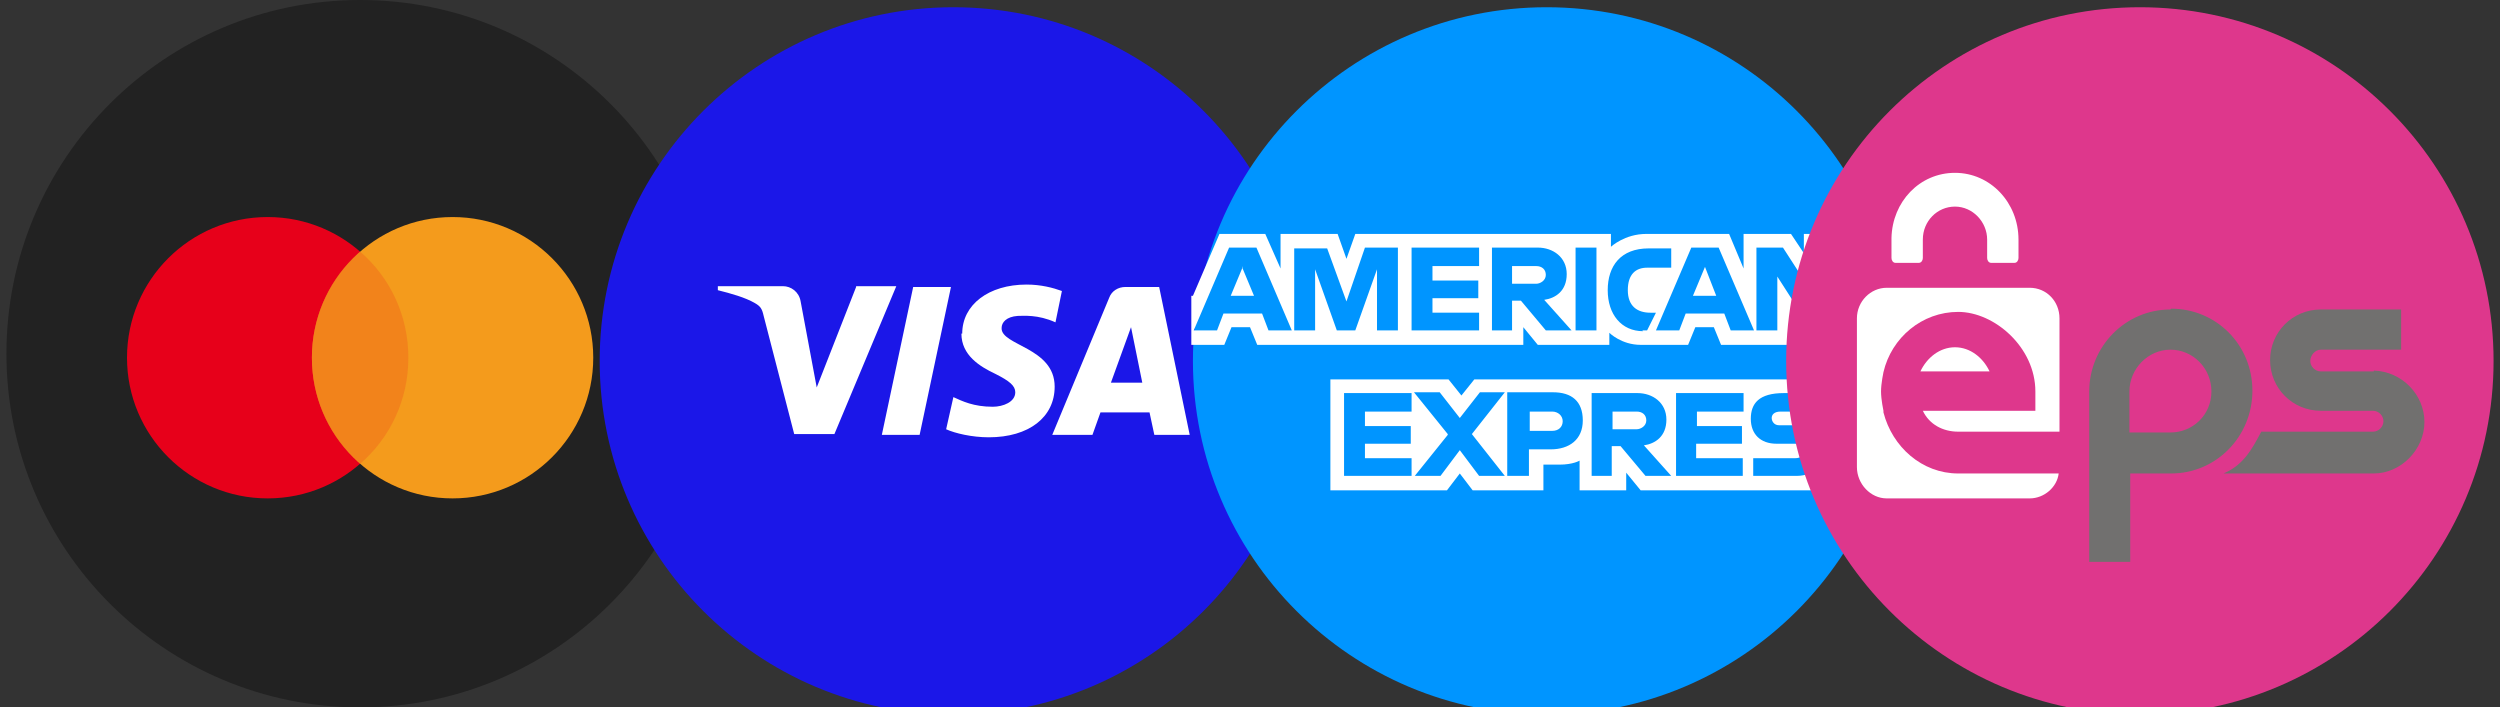 <?xml version="1.0" encoding="UTF-8"?>
<svg id="Ebene_1" xmlns="http://www.w3.org/2000/svg" version="1.1" viewBox="0 0 311 88">
  <rect x="0" y="0" width="311" height="88" fill="#333333" stroke="none"/>
  <!-- Generator: Adobe Illustrator 29.1.0, SVG Export Plug-In . SVG Version: 2.1.0 Build 142)  -->
  <defs>
    <style>
      .st0 {
        fill: #de378c;
      }

      .st1 {
        fill: #fff;
      }

      .st1, .st2 {
        fill-rule: evenodd;
      }

      .st2 {
        fill: #f06d1b;
        isolation: isolate;
        opacity: .5;
      }

      .st3 {
        fill: #1b17e8;
      }

      .st4 {
        fill: #0095ff;
      }

      .st5 {
        fill: #f49b1c;
      }

      .st6 {
        fill: #71706f;
      }

      .st7 {
        fill: #e7001a;
      }

      .st8 {
        fill: #222;
      }
    </style>
  </defs>
  <g>
    <path class="st8" d="M44.8,0h0C69.1,0,88.8,19.7,88.8,44h0c0,24.3-19.7,44-44,44h0C20.5,88,.8,68.3.8,44h0C.8,19.7,20.5,0,44.8,0Z"/>
    <circle class="st7" cx="33.3" cy="44.5" r="17.5"/>
    <circle class="st5" cx="56.3" cy="44.5" r="17.5"/>
    <path class="st2" d="M44.8,57.7c3.7-3.2,6-7.9,6-13.2s-2.3-10-6-13.2c-3.7,3.2-6,7.9-6,13.2s2.3,10,6,13.2Z"/>
  </g>
  <g>
    <circle class="st3" cx="118.6" cy="44.9" r="44"/>
    <path class="st1" d="M119.6,41.5c0,2.7,2.3,4.1,4.2,5,1.8.9,2.5,1.5,2.5,2.3,0,1.2-1.5,1.8-2.8,1.8-2.4,0-3.8-.7-4.9-1.2l-.9,4c1.1.5,3.2,1,5.3,1,5,0,8.2-2.5,8.2-6.3,0-4.9-6.7-5.1-6.6-7.3,0-.7.6-1.4,2-1.5.7,0,2.5-.2,4.7.8l.8-3.9c-1.1-.4-2.6-.8-4.4-.8-4.7,0-8,2.5-8,6.1M140,35.7c-.9,0-1.7.5-2,1.3l-7.1,17.1h5l1-2.8h6.1l.6,2.8h4.4l-3.8-18.4h-4.1M140.7,40.7l1.4,6.9h-3.9l2.5-6.9M113.6,35.7l-3.9,18.4h4.7l3.9-18.4h-4.7M106.5,35.7l-4.9,12.5-2-10.7c-.2-1.2-1.2-1.9-2.2-1.9h-8.1v.5c1.6.4,3.4.9,4.6,1.6.7.4.9.7,1.1,1.6l3.8,14.7h5l7.7-18.4h-5"/>
  </g>
  <g>
    <circle class="st4" cx="192.4" cy="44.9" r="44"/>
    <path class="st1" d="M148.4,36.8l3.3-7.7h5.7l1.9,4.3v-4.3h7.1l1.1,3.1,1.1-3.1h31.8v1.6s1.7-1.6,4.4-1.6h10.3s1.8,4.3,1.8,4.3v-4.3h5.9l1.6,2.4v-2.4h6v13.8h-6l-1.6-2.4v2.4h-8.7l-.9-2.2h-2.3l-.9,2.2h-5.9c-2.4,0-3.9-1.5-3.9-1.5v1.5h-8.9l-1.8-2.2v2.2h-33.1l-.9-2.2h-2.3l-.9,2.2h-4.1v-6.1ZM152.9,30.8l-4.4,10.3h2.9l.8-2.1h4.8l.8,2.1h2.9l-4.4-10.3h-3.4ZM154.5,33.2l1.5,3.6h-2.9s1.5-3.6,1.5-3.6ZM161,30.8v10.3h2.6v-7.6l2.7,7.6h2.3l2.7-7.6v7.6h2.6v-10.3h-4.1l-2.3,6.7-2.4-6.6h-4.1s0,0,0,0ZM175.6,41.1v-10.3h8.4v2.3h-5.8v1.8h5.7v2.2h-5.7v1.8h5.8v2.2s-8.4,0-8.4,0ZM185.6,41.1v-10.3h5.7c1.9,0,3.6,1.2,3.6,3.3s-1.4,3-2.8,3.2l3.4,3.8h-3.2l-3.1-3.7h-1.1v3.7s-2.6,0-2.6,0ZM191.1,33.1h-3v2.2h3c.5,0,1.2-.4,1.2-1.1s-.5-1.1-1.2-1.1h0ZM198.6,41.1h-2.6v-10.3h2.6v10.3ZM204.3,41.1h.6l1.1-2.2h-.7c-1.6,0-2.8-.8-2.8-2.8s1-2.8,2.4-2.8h3v-2.4h-2.8c-3.5,0-5.1,2.2-5.1,5.2s1.7,5.1,4.4,5.1h0ZM210.4,30.8l-4.4,10.3h2.9l.8-2.1h4.8l.8,2.1h2.9l-4.4-10.3s-3.4,0-3.4,0ZM212.1,33.2l1.4,3.6h-2.9s1.5-3.6,1.5-3.6ZM218.5,30.8v10.3h2.6v-6.7l4.3,6.7h3.2v-10.3h-2.6v6.5l-4.2-6.5h-3.3,0Z"/>
    <path class="st1" d="M165.5,47.2v13.8h14.5l1.6-2.1,1.6,2.1h8.8v-3.2h2c1.7,0,2.5-.5,2.5-.5v3.7h5.8v-2.2l1.8,2.2h29.3c1.6,0,3-1,3-1v-2.8c-.4,1.2-1.5,2-3.2,2h-5.5v-2.2h5.2c.8,0,1.1-.4,1.1-.9s-.3-.9-1.1-.9h-2.3c-2,0-3.2-1.2-3.2-3.1s1-3.2,4.1-3.2h4.9v-1.7h-53l-1.6,2-1.6-2h-14.6,0ZM236.2,49.1l-1,2.1h-4.3c-.8,0-1.1.4-1.1.8s.3.9.9.9h2.4c1.7,0,2.6.7,3,1.7v-5.6h0ZM167.2,48.9v10.3h8.4v-2.2h-5.8v-1.8h5.7v-2.2h-5.7v-1.8h5.8v-2.3s-8.4,0-8.4,0ZM216.9,59.2h-8.4v-10.3h8.4v2.3h-5.8v1.8h5.6v2.2h-5.7v1.8h5.8s0,2.2,0,2.2ZM180.1,54.1l-4.1,5.1h3.2l2.4-3.2,2.4,3.2h3.2l-4.1-5.2,4.1-5.2h-3.1l-2.5,3.2-2.5-3.2h-3.2s4.2,5.2,4.2,5.2ZM187.5,48.9v10.3h2.7v-3.3h2.7c2.3,0,4-1.2,4-3.6s-1.4-3.5-3.7-3.5h-5.7ZM190.2,51.2h2.9c.7,0,1.3.5,1.3,1.2s-.5,1.2-1.3,1.2h-2.8s0-2.4,0-2.4ZM200.6,59.2h-2.6v-10.3h5.7c1.9,0,3.6,1.2,3.6,3.3s-1.4,3-2.8,3.2l3.4,3.8h-3.2l-3.1-3.7h-1.1s0,3.7,0,3.7ZM203.6,51.2h-3v2.2h3c.5,0,1.2-.4,1.2-1.1s-.5-1.1-1.2-1.1h0ZM218.1,59.2v-2.2h5.2c.8,0,1.1-.4,1.1-.9s-.3-.9-1.1-.9h-2.3c-2,0-3.2-1.2-3.2-3.1s1-3.2,4.1-3.2h5l-1.1,2.3h-4.3c-.8,0-1.1.4-1.1.8s.3.9.9.9h2.4c2.3,0,3.2,1.3,3.2,3s-1.1,3.3-3.4,3.3h-5.5,0Z"/>
  </g>
  <g>
    <circle id="circle5" class="st0" cx="266.2" cy="44.9" r="44"/>
    <path class="st6" d="M270,53.8h-5.1v-5.1c0-2.8,2.3-5.2,5.1-5.2s5.1,2.3,5.1,5.2-2.3,5.1-5.1,5.1M270,38.5c-5.6,0-10.1,4.6-10.1,10.2v21.2h5.1v-11h5.1c5.6,0,10.1-4.6,10.1-10.3s-4.5-10.2-10.1-10.2"/>
    <path id="path7" class="st1" d="M234.3,51.1s-.3-1.4-.3-2.4.3-2.4.3-2.4c1-4.3,4.8-7.5,9.3-7.5s9.6,4.4,9.6,9.9v2.4h-14c.8,1.7,2.5,2.6,4.4,2.6h12.6v-14.1c0-2.1-1.6-3.8-3.7-3.8h-17.8c-2,0-3.7,1.7-3.7,3.8v18.5c0,2.1,1.7,3.9,3.7,3.9h17.8c1.8,0,3.4-1.4,3.6-3.1h-12.5c-4.5,0-8.2-3.3-9.3-7.6h0Z"/>
    <path id="path9" class="st1" d="M243.2,43.2c-1.9,0-3.5,1.3-4.3,3h8.6c-.8-1.7-2.4-3-4.3-3"/>
    <path id="path11" class="st1" d="M251.1,29.8c0-4.6-3.5-8.3-7.9-8.3s-7.8,3.6-7.9,8.1h0v2.5c0,.3.2.6.5.6h2.9c.3,0,.5-.3.5-.6v-2.3c0-2.3,1.8-4.1,4-4.1s4,1.9,4,4.1v2.3c0,.3.2.6.5.6h2.9c.3,0,.5-.3.5-.6v-2.3"/>
    <path id="path32" class="st6" d="M295.3,46.2h-6.6c-.7,0-1.3-.6-1.3-1.3s.6-1.4,1.3-1.4h10v-5h-10c-3.5,0-6.3,2.8-6.3,6.3s2.8,6.3,6.3,6.3h6.5c.7,0,1.3.6,1.3,1.3s-.6,1.3-1.3,1.3h-13.9c-1.2,2.3-2.3,4.2-4.7,5.2h18.7c3.4,0,6.3-3,6.3-6.4s-2.8-6.3-6.3-6.4"/>
  </g>
</svg>